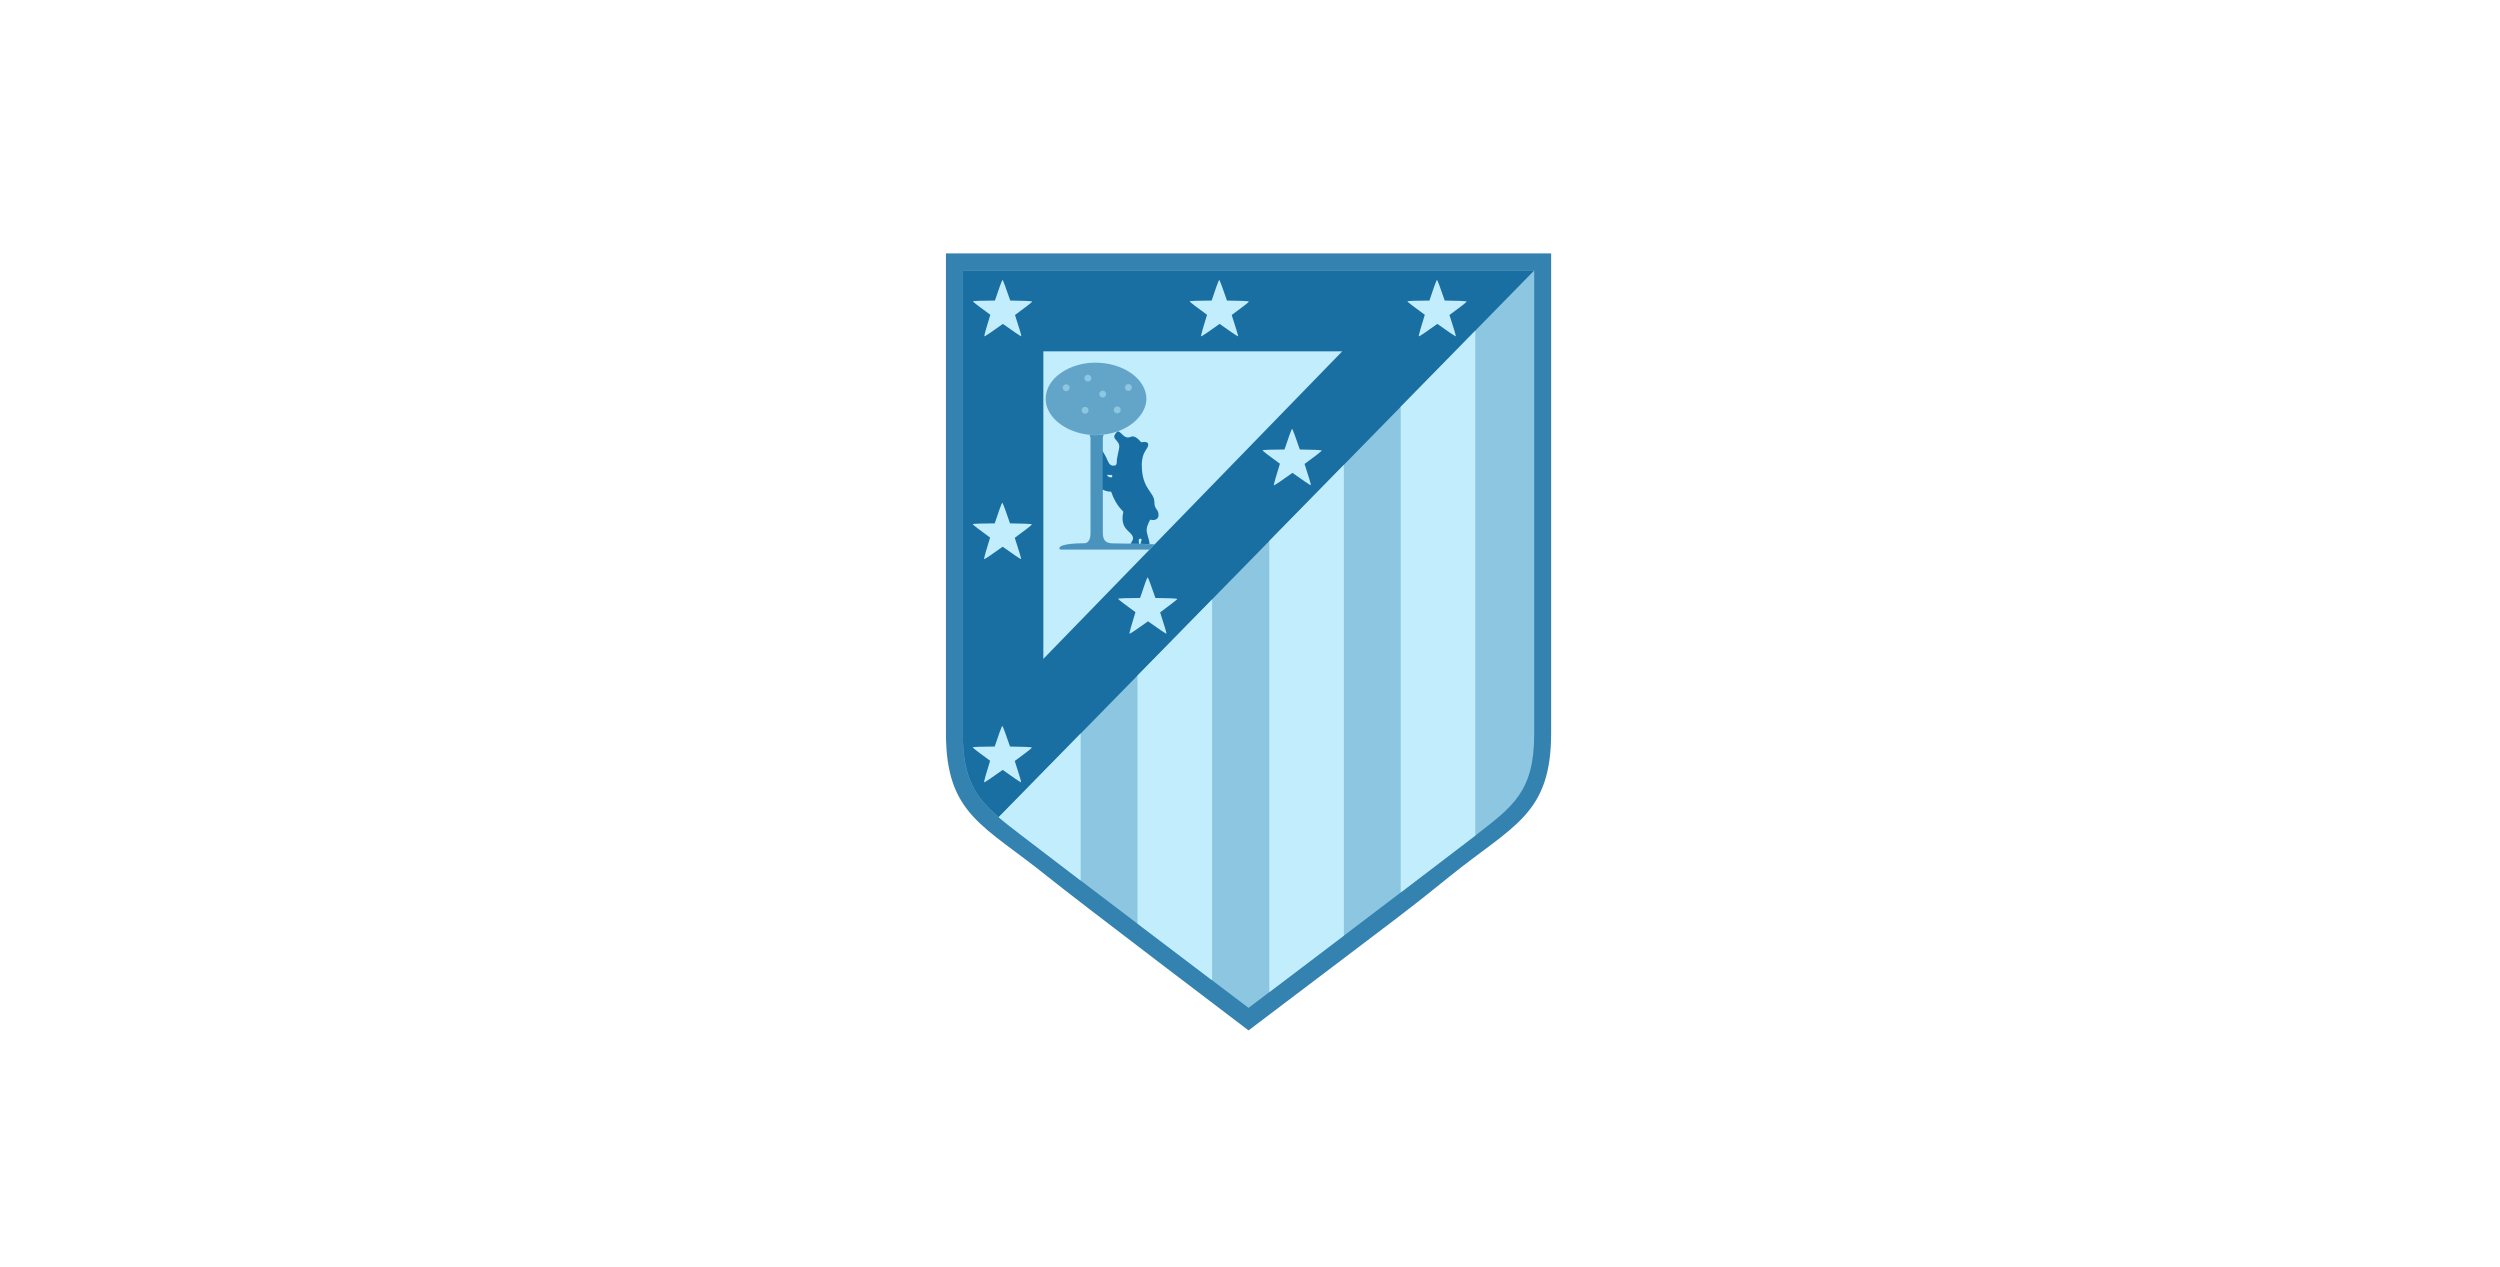<svg width="148" height="75" viewBox="0 0 148 75" fill="none" xmlns="http://www.w3.org/2000/svg">
<path d="M73.913 61C83.351 53.854 83.365 53.874 85.787 51.91C89.561 48.856 91.827 48.247 91.827 43.408V15H56V43.408C56 48.254 58.266 48.856 62.039 51.91C63.8 53.333 73.913 61 73.913 61Z" fill="#3382B0"/>
<path d="M90.824 16.014C90.824 16.014 90.824 42.45 90.824 43.497C90.824 46.865 89.527 47.762 87.425 49.398C85.323 51.034 73.913 59.666 73.913 59.666C73.913 59.666 62.504 51.027 60.402 49.398C58.3 47.769 57.003 46.865 57.003 43.497C57.003 42.45 57.003 16.014 57.003 16.014H90.824V16.014Z" fill="#8DC6E1"/>
<path d="M90.824 16.014H57.003C57.003 16.014 57.003 42.45 57.003 43.497C57.003 46.112 57.788 47.242 59.126 48.378L90.824 16.014Z" fill="#196EA2"/>
<path d="M61.104 17.854C61.104 17.82 60.511 17.799 59.808 17.793C59.583 17.136 59.378 16.574 59.351 16.574C59.316 16.574 59.119 17.129 58.9 17.793C58.197 17.793 57.597 17.813 57.597 17.841C57.597 17.875 58.068 18.231 58.627 18.635C58.416 19.305 58.252 19.887 58.272 19.908C58.3 19.935 58.798 19.586 59.371 19.175C59.944 19.586 60.443 19.928 60.463 19.908C60.483 19.887 60.306 19.319 60.088 18.648C60.64 18.244 61.104 17.889 61.104 17.854Z" fill="#C1EDFD"/>
<path d="M73.934 17.854C73.934 17.82 73.34 17.799 72.637 17.793C72.412 17.129 72.207 16.574 72.18 16.574C72.146 16.574 71.948 17.129 71.73 17.793C71.027 17.793 70.426 17.813 70.426 17.841C70.426 17.875 70.897 18.231 71.457 18.635C71.245 19.305 71.081 19.887 71.102 19.908C71.129 19.935 71.627 19.586 72.201 19.175C72.774 19.586 73.272 19.928 73.292 19.908C73.313 19.887 73.135 19.319 72.917 18.648C73.477 18.244 73.934 17.889 73.934 17.854Z" fill="#C1EDFD"/>
<path d="M86.825 17.854C86.825 17.82 86.231 17.799 85.528 17.793C85.303 17.129 85.098 16.574 85.071 16.574C85.037 16.574 84.839 17.129 84.621 17.793C83.918 17.793 83.317 17.813 83.317 17.841C83.317 17.875 83.788 18.231 84.348 18.635C84.136 19.305 83.972 19.887 83.993 19.908C84.02 19.935 84.518 19.586 85.091 19.175C85.665 19.586 86.163 19.928 86.183 19.908C86.204 19.887 86.026 19.319 85.808 18.648C86.368 18.244 86.825 17.889 86.825 17.854Z" fill="#C1EDFD"/>
<path d="M78.247 26.672C78.247 26.637 77.653 26.617 76.95 26.61C76.725 25.946 76.52 25.392 76.493 25.392C76.459 25.392 76.261 25.946 76.043 26.61C75.34 26.61 74.739 26.631 74.739 26.658C74.739 26.692 75.21 27.048 75.77 27.452C75.558 28.123 75.394 28.705 75.415 28.725C75.442 28.753 75.94 28.404 76.513 27.993C77.087 28.404 77.585 28.746 77.605 28.725C77.626 28.705 77.448 28.137 77.23 27.466C77.79 27.062 78.247 26.706 78.247 26.672Z" fill="#C1EDFD"/>
<path d="M69.696 35.461C69.696 35.426 69.102 35.406 68.4 35.399C68.174 34.735 67.97 34.181 67.942 34.181C67.908 34.181 67.71 34.735 67.492 35.399C66.789 35.399 66.189 35.42 66.189 35.447C66.189 35.481 66.659 35.837 67.219 36.241C67.007 36.912 66.844 37.494 66.864 37.514C66.891 37.542 67.389 37.193 67.963 36.782C68.536 37.193 69.034 37.535 69.055 37.514C69.075 37.494 68.898 36.926 68.679 36.255C69.232 35.844 69.696 35.488 69.696 35.461Z" fill="#C1EDFD"/>
<path d="M61.091 44.257C61.091 44.222 60.497 44.202 59.794 44.195C59.569 43.531 59.364 42.977 59.337 42.977C59.303 42.977 59.105 43.531 58.887 44.195C58.184 44.195 57.583 44.215 57.583 44.243C57.583 44.277 58.054 44.633 58.614 45.037C58.402 45.708 58.238 46.29 58.259 46.31C58.286 46.338 58.784 45.989 59.358 45.578C59.931 45.989 60.429 46.331 60.449 46.31C60.47 46.29 60.292 45.721 60.074 45.051C60.627 44.647 61.091 44.291 61.091 44.257Z" fill="#C1EDFD"/>
<path d="M61.091 31.045C61.091 31.011 60.497 30.99 59.794 30.983C59.569 30.319 59.364 29.765 59.337 29.765C59.303 29.765 59.105 30.319 58.887 30.983C58.184 30.983 57.583 31.004 57.583 31.031C57.583 31.065 58.054 31.421 58.614 31.825C58.402 32.496 58.238 33.078 58.259 33.098C58.286 33.126 58.784 32.777 59.358 32.366C59.931 32.777 60.429 33.119 60.449 33.098C60.47 33.078 60.292 32.51 60.074 31.839C60.627 31.435 61.091 31.079 61.091 31.045Z" fill="#C1EDFD"/>
<path d="M61.766 20.798H79.461L61.766 39.006V20.798Z" fill="#C1EDFD"/>
<path d="M64.837 21.469C66.537 21.469 67.867 22.461 67.867 23.618C67.867 24.563 66.762 25.754 64.837 25.754C63.309 25.754 61.903 24.796 61.903 23.611C61.903 22.352 63.37 21.469 64.837 21.469Z" fill="#62A5C9"/>
<path d="M64.401 22.591C64.514 22.591 64.605 22.499 64.605 22.386C64.605 22.273 64.514 22.181 64.401 22.181C64.288 22.181 64.196 22.273 64.196 22.386C64.196 22.499 64.288 22.591 64.401 22.591Z" fill="#8DC6E1"/>
<path d="M65.281 23.536C65.394 23.536 65.486 23.444 65.486 23.33C65.486 23.217 65.394 23.125 65.281 23.125C65.168 23.125 65.076 23.217 65.076 23.33C65.076 23.444 65.168 23.536 65.281 23.536Z" fill="#8DC6E1"/>
<path d="M66.803 23.146C66.916 23.146 67.007 23.054 67.007 22.941C67.007 22.827 66.916 22.735 66.803 22.735C66.69 22.735 66.598 22.827 66.598 22.941C66.598 23.054 66.69 23.146 66.803 23.146Z" fill="#8DC6E1"/>
<path d="M66.141 24.473C66.254 24.473 66.346 24.381 66.346 24.268C66.346 24.154 66.254 24.062 66.141 24.062C66.028 24.062 65.936 24.154 65.936 24.268C65.936 24.381 66.028 24.473 66.141 24.473Z" fill="#8DC6E1"/>
<path d="M64.237 24.495C64.35 24.495 64.442 24.403 64.442 24.289C64.442 24.176 64.35 24.084 64.237 24.084C64.124 24.084 64.032 24.176 64.032 24.289C64.032 24.403 64.124 24.495 64.237 24.495Z" fill="#8DC6E1"/>
<path d="M63.118 23.16C63.231 23.16 63.322 23.068 63.322 22.954C63.322 22.841 63.231 22.749 63.118 22.749C63.005 22.749 62.913 22.841 62.913 22.954C62.913 23.068 63.005 23.16 63.118 23.16Z" fill="#8DC6E1"/>
<path d="M65.915 32.168C65.52 32.168 65.288 32.045 65.288 31.552C65.288 30.984 65.288 26.014 65.288 25.939C65.288 25.836 65.322 25.768 65.363 25.727C65.192 25.747 65.022 25.761 64.837 25.761C64.721 25.761 64.612 25.754 64.496 25.747C64.53 25.795 64.558 25.863 64.558 25.953C64.558 26.11 64.558 31.374 64.558 31.572C64.558 32.072 64.326 32.161 64.189 32.161C64.018 32.161 62.715 32.161 62.715 32.462C62.715 32.531 62.77 32.538 62.913 32.538C63.029 32.538 66.659 32.538 68.065 32.538L68.372 32.223C67.676 32.195 66.216 32.168 65.915 32.168Z" fill="#4993BC"/>
<path d="M68.338 29.724C68.338 29.115 67.594 28.965 67.594 27.534C67.594 26.699 67.976 26.61 67.976 26.316C67.976 26.144 67.724 26.144 67.56 26.185C67.56 26.185 67.287 25.836 67.069 25.836C66.925 25.836 66.919 25.898 66.762 25.898C66.509 25.898 66.345 25.542 66.189 25.542C66.107 25.542 65.963 25.747 65.963 25.85C65.963 26.021 66.263 26.158 66.263 26.425C66.263 26.61 66.113 27.069 66.113 27.322C66.113 27.507 66.073 27.568 65.902 27.568C65.663 27.568 65.602 27.322 65.486 27.075C65.424 26.952 65.335 26.808 65.267 26.692C65.267 27.281 65.267 28.143 65.267 28.978C65.39 29.047 65.567 29.108 65.779 29.108C66.079 29.978 66.502 30.258 66.502 30.293C66.502 30.327 66.455 30.498 66.455 30.676C66.455 31.456 67.076 31.47 67.076 31.887C67.076 31.963 66.98 32.113 66.925 32.189C67.089 32.189 67.267 32.196 67.437 32.196C67.43 32.127 67.41 32.052 67.41 32.004C67.41 31.942 67.437 31.887 67.505 31.887C67.567 31.887 67.581 31.922 67.581 31.97C67.581 32.004 67.533 32.1 67.519 32.196C67.703 32.202 67.888 32.202 68.052 32.209C68.058 31.983 67.881 31.634 67.881 31.367C67.881 31.121 68.092 30.765 68.092 30.765C68.447 30.847 68.584 30.676 68.584 30.498C68.597 30.135 68.338 30.183 68.338 29.724ZM65.738 28.26C65.636 28.26 65.561 28.177 65.52 28.102C65.588 28.123 65.745 28.116 65.786 28.116C65.834 28.116 65.847 28.143 65.847 28.205C65.854 28.26 65.813 28.26 65.738 28.26Z" fill="#186EA2"/>
<path d="M59.119 48.377C59.501 48.705 59.931 49.034 60.402 49.397C61.002 49.862 62.353 50.889 63.977 52.128V43.421L59.119 48.377Z" fill="#C1EDFD"/>
<path d="M67.342 39.992V54.682C68.932 55.887 70.495 57.078 71.702 57.989H71.757V35.488L67.342 39.992Z" fill="#C1EDFD"/>
<path d="M75.142 32.024V58.734C76.2 57.933 77.824 56.708 79.557 55.386V27.52L75.142 32.024Z" fill="#C1EDFD"/>
<path d="M82.921 52.833C84.866 51.355 86.572 50.054 87.337 49.465V19.579L82.921 24.083V52.833Z" fill="#C1EDFD"/>
</svg>
